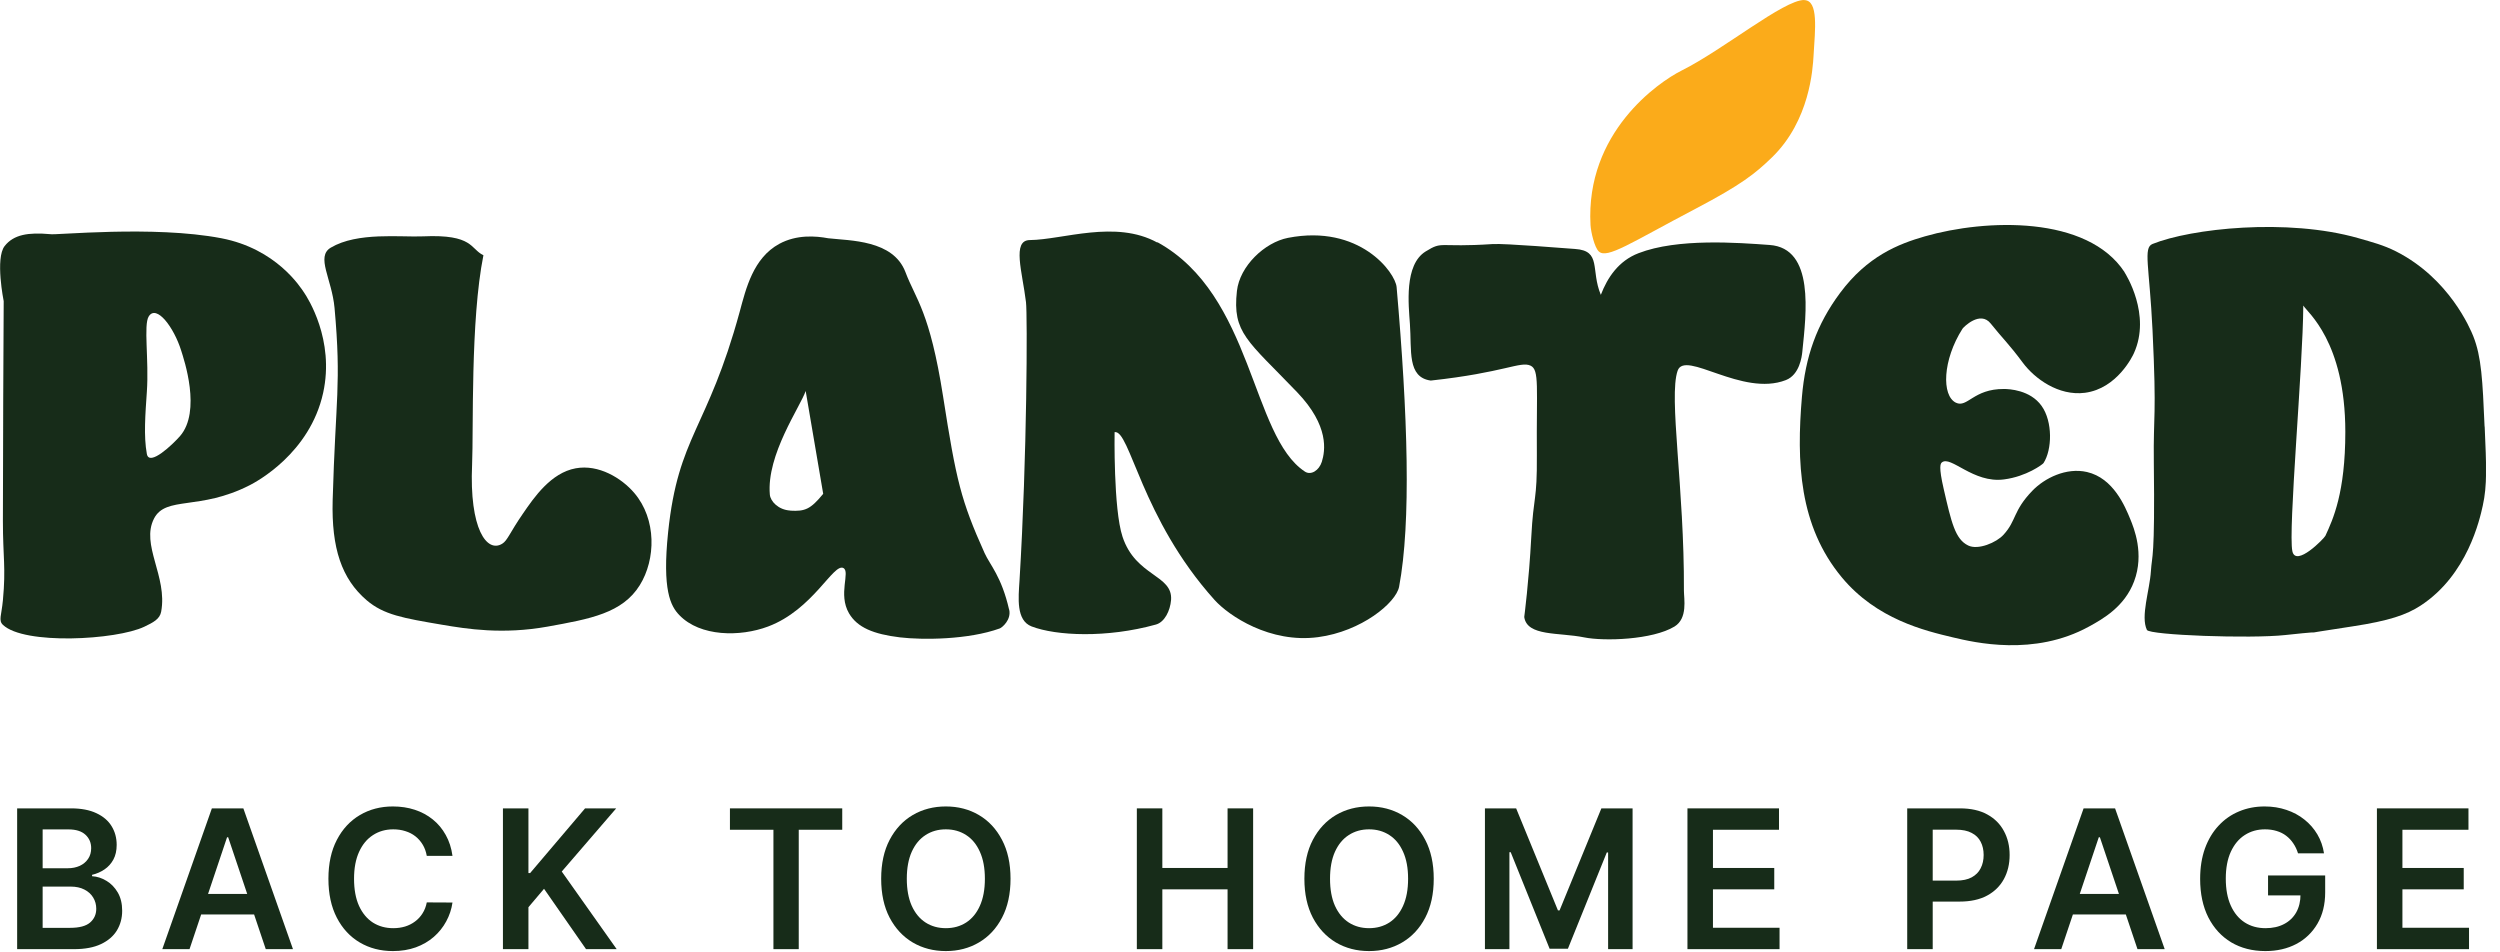 <svg xmlns="http://www.w3.org/2000/svg" width="155" height="59" viewBox="0 0 155 59" fill="none"><g clip-path="url(#clip0_2793_605)"><path d="M29.966 15.821C29.153 15.436 29.357 14.511 26.229 14.654C24.845 14.716 22.17 14.368 20.507 15.355C19.57 15.914 20.575 17.28 20.742 19.093C21.171 23.881 20.805 24.657 20.625 31.015C20.544 34.002 21.189 35.889 22.729 37.212C23.79 38.119 24.994 38.324 27.402 38.733C28.973 39 31.164 39.348 33.944 38.851C36.594 38.373 38.587 38.019 39.667 36.281C40.66 34.685 40.722 32.195 39.319 30.556C38.537 29.643 37.116 28.774 35.694 29.035C34.161 29.314 33.119 30.829 32.424 31.841C31.604 33.027 31.468 33.511 31.139 33.71C30.189 34.3 29.091 32.803 29.27 28.799C29.364 26.656 29.159 19.876 29.972 15.827" fill="#172C19"></path><path d="M62.564 37.796C62.092 35.734 61.384 35.039 61.043 34.288C59.578 31.028 59.286 29.792 58.473 24.589C57.642 19.286 56.779 18.572 56.14 16.877C55.382 14.865 52.695 14.927 51.348 14.772C50.585 14.629 49.399 14.53 48.313 15.12C46.699 16.001 46.252 17.883 45.861 19.329C43.863 26.656 42.05 26.985 41.423 33.002C41.051 36.579 41.572 37.578 42.125 38.143C43.416 39.478 45.88 39.497 47.618 38.845C50.417 37.796 51.671 34.89 52.291 35.219C52.732 35.455 51.944 36.833 52.639 38.026C53.16 38.913 54.166 39.317 55.792 39.516C57.195 39.683 60.025 39.671 61.986 38.963C62.135 38.907 62.712 38.423 62.57 37.796H62.564ZM49.002 31.655C48.251 31.611 47.767 31.077 47.73 30.668C47.512 28.19 49.629 25.203 49.952 24.241L51.038 30.618C50.249 31.58 49.908 31.711 49.008 31.661L49.002 31.655Z" fill="#172C19"></path><path d="M18.868 18.162C18.62 17.79 17.13 15.43 13.729 14.772C9.502 13.958 3.314 14.604 3.103 14.517C1.762 14.399 0.856 14.536 0.292 15.25C-0.311 16.008 0.229 18.671 0.229 18.671C0.198 24.166 0.198 24.887 0.18 32.307C0.18 34.573 0.372 35.163 0.18 37.218C0.093 38.156 -0.106 38.466 0.18 38.739C1.496 40 7.212 39.683 8.944 38.858C9.49 38.597 9.912 38.386 9.993 37.92C10.396 35.728 8.708 33.778 9.552 32.145C10.29 30.73 12.37 31.673 15.479 30.084C15.895 29.873 19.21 28.109 20.035 24.359C20.761 21.056 19.061 18.454 18.868 18.162ZM11.159 27.041C10.719 27.544 9.254 28.948 9.105 28.146C8.9 27.035 9.012 25.663 9.105 24.291C9.242 22.297 8.888 20.143 9.223 19.615C9.701 18.858 10.781 20.286 11.234 21.739C11.402 22.273 12.5 25.501 11.159 27.041Z" fill="#172C19"></path><path d="M71.755 15.039C69.161 13.611 65.896 14.865 63.848 14.884C62.731 14.896 63.383 16.84 63.612 18.739C63.705 19.528 63.681 28.271 63.209 36.008C63.141 37.075 62.992 38.466 63.96 38.839C65.481 39.422 68.615 39.572 71.669 38.721C72.202 38.572 72.55 37.876 72.606 37.2C72.724 35.623 70.415 35.759 69.596 33.275C69.025 31.549 69.105 26.793 69.105 26.793C70.061 26.625 70.744 32.127 75.299 37.193C76.187 38.181 78.744 39.901 81.723 39.503C84.405 39.149 86.558 37.373 86.745 36.374C87.496 32.369 87.285 25.75 86.59 17.802C86.509 16.889 84.287 13.884 79.855 14.747C78.397 15.033 76.864 16.504 76.69 18.038C76.398 20.646 77.348 21.111 80.426 24.322C82.425 26.408 82.164 27.954 81.953 28.631C81.785 29.165 81.283 29.488 80.904 29.239C77.552 27.035 77.714 18.286 71.755 15.014V15.039Z" fill="#172C19"></path><path d="M131.725 16.877C129.416 13.35 123.135 13.567 119.342 14.654C117.697 15.126 115.78 15.883 114.085 18.162C112.627 20.124 111.931 22.124 111.72 24.601C111.379 28.618 111.528 32.599 114.203 35.809C116.357 38.392 119.317 39.1 121.099 39.522C122.408 39.832 126.114 40.714 129.509 38.851C130.396 38.367 131.725 37.609 132.314 36.045C132.96 34.331 132.302 32.735 132.078 32.189C131.756 31.406 131.036 29.643 129.391 29.264C128.112 28.972 126.765 29.637 126.002 30.431C124.798 31.68 125.028 32.27 124.221 33.151C123.78 33.642 122.638 34.12 122.03 33.822C121.223 33.437 120.987 32.394 120.509 30.314C120.186 28.916 120.311 28.749 120.391 28.674C120.937 28.209 122.334 29.978 124.246 29.724C125.648 29.544 126.648 28.786 126.697 28.712C127.237 27.88 127.274 26.141 126.579 25.166C125.872 24.173 124.556 24.117 124.246 24.117C122.353 24.104 121.974 25.309 121.266 24.967C120.373 24.533 120.435 22.322 121.676 20.379C121.732 20.292 122.768 19.23 123.426 20.062C124.159 20.981 124.537 21.304 125.412 22.484C126.145 23.471 127.628 24.564 129.267 24.353C131.272 24.092 132.24 22.043 132.302 21.9C133.388 19.503 131.793 16.995 131.718 16.877H131.725Z" fill="#172C19"></path><path d="M154.044 26.458C153.92 23.57 153.852 22.13 153.343 20.845C153.163 20.397 151.859 17.262 148.551 15.585C147.763 15.188 147.074 15.014 146.217 14.766C141.804 13.505 135.827 14.169 133.456 15.126C132.867 15.362 133.264 16.498 133.456 20.459C133.723 26.017 133.5 25.557 133.537 28.68C133.611 34.753 133.419 34.381 133.357 35.405C133.283 36.597 132.705 38.218 133.109 39.056C133.264 39.379 139.526 39.609 141.68 39.373C145.491 38.963 141.146 39.547 145.87 38.833C148.117 38.491 149.203 38.119 150.078 37.547C152.989 35.647 153.746 32.189 153.932 31.351C154.212 30.09 154.156 28.873 154.05 26.439L154.044 26.458ZM142.804 18.944C143.033 19.348 145.41 21.149 145.41 26.78C145.41 30.531 144.653 32.189 144.175 33.219C144.101 33.381 142.344 35.188 142.127 34.176C141.854 32.922 142.785 22.72 142.804 18.951" fill="#172C19"></path><path d="M99.251 18.28C98.606 16.734 99.313 15.548 97.656 15.436C97.166 15.405 93.299 15.082 92.542 15.132C89.103 15.362 89.488 14.915 88.389 15.591C87.049 16.417 87.334 18.92 87.415 20.087C87.533 21.732 87.235 23.39 88.706 23.595C93.28 23.098 94.261 22.378 94.894 22.67C95.453 22.931 95.254 24.005 95.285 28.215C95.304 31.146 95.08 30.612 94.938 33.319C94.795 36.026 94.503 38.255 94.503 38.255C94.677 39.466 96.644 39.199 98.209 39.516C99.456 39.77 102.46 39.671 103.819 38.845C104.651 38.336 104.403 37.125 104.403 36.622C104.434 30.258 103.447 24.62 104.012 22.987C104.465 21.67 108.015 24.626 110.727 23.564C111.565 23.235 111.714 22.13 111.745 21.794C111.981 19.46 112.521 15.386 109.716 15.188C107.736 15.045 104.018 14.759 101.591 15.697C100.344 16.175 99.661 17.218 99.257 18.268" fill="#172C19"></path><path d="M111.863 -9.26579e-07C110.597 -0.012 106.842 3.086 104.266 4.371C102.808 5.098 98.296 8.227 98.612 13.952C98.637 14.393 98.86 15.343 99.127 15.591C99.642 16.07 101.12 15.045 105.141 12.934C107.972 11.444 108.822 10.767 109.871 9.749C112.205 7.476 112.391 4.284 112.441 3.44C112.534 1.838 112.763 0.019 111.857 0.006L111.863 -9.26579e-07Z" fill="#FBAB1A"></path></g><path d="M147.369 58.847V50.119H153.045V51.445H148.95V53.814H152.751V55.139H148.95V57.521H153.079V58.847H147.369Z" fill="#172C19"></path><path d="M142.477 52.906C142.406 52.676 142.308 52.47 142.183 52.288C142.061 52.104 141.913 51.946 141.74 51.815C141.57 51.685 141.374 51.587 141.152 51.521C140.93 51.453 140.689 51.419 140.428 51.419C139.959 51.419 139.541 51.537 139.175 51.773C138.808 52.008 138.52 52.355 138.31 52.812C138.102 53.267 137.999 53.821 137.999 54.474C137.999 55.133 138.102 55.692 138.31 56.149C138.517 56.606 138.805 56.955 139.175 57.193C139.544 57.429 139.973 57.547 140.462 57.547C140.905 57.547 141.288 57.462 141.612 57.291C141.939 57.121 142.19 56.879 142.367 56.567C142.543 56.251 142.631 55.882 142.631 55.459L142.989 55.514H140.619V54.278H144.161V55.327C144.161 56.074 144.002 56.72 143.683 57.266C143.365 57.811 142.928 58.231 142.371 58.527C141.814 58.82 141.175 58.966 140.453 58.966C139.649 58.966 138.943 58.785 138.335 58.425C137.73 58.061 137.257 57.545 136.916 56.878C136.578 56.207 136.409 55.412 136.409 54.492C136.409 53.787 136.509 53.158 136.707 52.604C136.909 52.05 137.19 51.58 137.551 51.193C137.912 50.804 138.335 50.508 138.821 50.307C139.307 50.102 139.835 50 140.406 50C140.889 50 141.34 50.071 141.757 50.213C142.175 50.352 142.546 50.551 142.869 50.81C143.196 51.068 143.465 51.375 143.675 51.73C143.885 52.085 144.023 52.477 144.088 52.906H142.477Z" fill="#172C19"></path><path d="M127.798 58.847H126.11L129.183 50.119H131.134L134.211 58.847H132.524L130.193 51.909H130.125L127.798 58.847ZM127.853 55.425H132.456V56.695H127.853V55.425Z" fill="#172C19"></path><path d="M118.247 58.847V50.119H121.52C122.19 50.119 122.753 50.244 123.207 50.494C123.665 50.744 124.01 51.088 124.243 51.526C124.479 51.96 124.597 52.455 124.597 53.008C124.597 53.568 124.479 54.065 124.243 54.5C124.007 54.935 123.659 55.277 123.199 55.527C122.739 55.774 122.172 55.898 121.498 55.898H119.329V54.598H121.285C121.677 54.598 121.998 54.53 122.248 54.394C122.498 54.257 122.683 54.07 122.802 53.831C122.925 53.592 122.986 53.318 122.986 53.008C122.986 52.699 122.925 52.426 122.802 52.19C122.683 51.955 122.497 51.771 122.244 51.641C121.994 51.507 121.672 51.44 121.277 51.44H119.828V58.847H118.247Z" fill="#172C19"></path><path d="M104.622 58.847V50.119H110.298V51.445H106.203V53.814H110.004V55.139H106.203V57.521H110.332V58.847H104.622Z" fill="#172C19"></path><path d="M92.066 50.119H94.001L96.592 56.443H96.694L99.285 50.119H101.22V58.847H99.703V52.851H99.622L97.21 58.821H96.076L93.664 52.838H93.584V58.847H92.066V50.119Z" fill="#172C19"></path><path d="M88.892 54.483C88.892 55.423 88.716 56.229 88.364 56.899C88.014 57.567 87.537 58.078 86.932 58.433C86.329 58.788 85.646 58.966 84.882 58.966C84.118 58.966 83.433 58.788 82.828 58.433C82.226 58.075 81.749 57.562 81.396 56.895C81.047 56.224 80.872 55.42 80.872 54.483C80.872 53.543 81.047 52.739 81.396 52.071C81.749 51.401 82.226 50.888 82.828 50.533C83.433 50.178 84.118 50 84.882 50C85.646 50 86.329 50.178 86.932 50.533C87.537 50.888 88.014 51.401 88.364 52.071C88.716 52.739 88.892 53.543 88.892 54.483ZM87.302 54.483C87.302 53.821 87.199 53.263 86.991 52.808C86.787 52.351 86.503 52.006 86.139 51.773C85.775 51.537 85.356 51.419 84.882 51.419C84.408 51.419 83.989 51.537 83.625 51.773C83.261 52.006 82.976 52.351 82.768 52.808C82.564 53.263 82.462 53.821 82.462 54.483C82.462 55.145 82.564 55.705 82.768 56.162C82.976 56.617 83.261 56.962 83.625 57.197C83.989 57.43 84.408 57.547 84.882 57.547C85.356 57.547 85.775 57.43 86.139 57.197C86.503 56.962 86.787 56.617 86.991 56.162C87.199 55.705 87.302 55.145 87.302 54.483Z" fill="#172C19"></path><path d="M70.484 58.847V50.119H72.065V53.814H76.109V50.119H77.694V58.847H76.109V55.139H72.065V58.847H70.484Z" fill="#172C19"></path><path d="M62.653 54.483C62.653 55.423 62.477 56.229 62.124 56.899C61.775 57.567 61.298 58.078 60.693 58.433C60.09 58.788 59.407 58.966 58.643 58.966C57.879 58.966 57.194 58.788 56.589 58.433C55.986 58.075 55.509 57.562 55.157 56.895C54.807 56.224 54.633 55.42 54.633 54.483C54.633 53.543 54.807 52.739 55.157 52.071C55.509 51.401 55.986 50.888 56.589 50.533C57.194 50.178 57.879 50 58.643 50C59.407 50 60.09 50.178 60.693 50.533C61.298 50.888 61.775 51.401 62.124 52.071C62.477 52.739 62.653 53.543 62.653 54.483ZM61.063 54.483C61.063 53.821 60.959 53.263 60.752 52.808C60.548 52.351 60.264 52.006 59.9 51.773C59.536 51.537 59.117 51.419 58.643 51.419C58.168 51.419 57.749 51.537 57.386 51.773C57.022 52.006 56.736 52.351 56.529 52.808C56.325 53.263 56.222 53.821 56.222 54.483C56.222 55.145 56.325 55.705 56.529 56.162C56.736 56.617 57.022 56.962 57.386 57.197C57.749 57.43 58.168 57.547 58.643 57.547C59.117 57.547 59.536 57.43 59.9 57.197C60.264 56.962 60.548 56.617 60.752 56.162C60.959 55.705 61.063 55.145 61.063 54.483Z" fill="#172C19"></path><path d="M45.256 51.445V50.119H52.219V51.445H49.522V58.847H47.953V51.445H45.256Z" fill="#172C19"></path><path d="M31.182 58.847V50.119H32.763V54.129H32.869L36.274 50.119H38.204L34.829 54.035L38.234 58.847H36.334L33.73 55.105L32.763 56.247V58.847H31.182Z" fill="#172C19"></path><path d="M28.054 53.064H26.46C26.414 52.803 26.331 52.571 26.208 52.369C26.086 52.165 25.934 51.992 25.752 51.849C25.571 51.707 25.363 51.601 25.13 51.53C24.9 51.456 24.652 51.419 24.384 51.419C23.91 51.419 23.49 51.538 23.123 51.777C22.757 52.013 22.47 52.359 22.262 52.817C22.055 53.271 21.951 53.827 21.951 54.483C21.951 55.151 22.055 55.713 22.262 56.17C22.473 56.625 22.759 56.969 23.123 57.202C23.49 57.432 23.909 57.547 24.38 57.547C24.642 57.547 24.886 57.513 25.113 57.445C25.343 57.374 25.549 57.27 25.731 57.133C25.916 56.997 26.071 56.83 26.196 56.631C26.323 56.432 26.412 56.205 26.46 55.949L28.054 55.957C27.994 56.372 27.865 56.761 27.666 57.125C27.47 57.489 27.213 57.81 26.895 58.088C26.576 58.364 26.204 58.58 25.778 58.736C25.352 58.889 24.879 58.966 24.359 58.966C23.592 58.966 22.907 58.788 22.305 58.433C21.703 58.078 21.228 57.565 20.882 56.895C20.535 56.224 20.362 55.42 20.362 54.483C20.362 53.543 20.537 52.739 20.886 52.071C21.235 51.401 21.711 50.888 22.314 50.533C22.916 50.178 23.598 50 24.359 50C24.845 50 25.297 50.068 25.714 50.205C26.132 50.341 26.504 50.541 26.831 50.805C27.157 51.067 27.426 51.388 27.636 51.769C27.849 52.146 27.988 52.578 28.054 53.064Z" fill="#172C19"></path><path d="M11.751 58.847H10.063L13.136 50.119H15.088L18.164 58.847H16.477L14.146 51.909H14.078L11.751 58.847ZM11.806 55.425H16.409V56.695H11.806V55.425Z" fill="#172C19"></path><path d="M1.063 58.847V50.119H4.404C5.035 50.119 5.559 50.219 5.977 50.418C6.397 50.614 6.711 50.882 6.919 51.223C7.129 51.564 7.234 51.95 7.234 52.382C7.234 52.737 7.166 53.041 7.029 53.294C6.893 53.544 6.71 53.747 6.48 53.903C6.25 54.06 5.992 54.172 5.708 54.24V54.325C6.018 54.342 6.315 54.438 6.599 54.611C6.886 54.781 7.12 55.023 7.302 55.335C7.484 55.648 7.575 56.026 7.575 56.469C7.575 56.92 7.465 57.327 7.247 57.688C7.028 58.045 6.698 58.328 6.258 58.535C5.818 58.743 5.264 58.847 4.596 58.847H1.063ZM2.644 57.526H4.345C4.919 57.526 5.332 57.416 5.585 57.197C5.84 56.976 5.968 56.692 5.968 56.345C5.968 56.087 5.904 55.854 5.777 55.646C5.649 55.436 5.467 55.271 5.231 55.152C4.995 55.03 4.714 54.969 4.387 54.969H2.644V57.526ZM2.644 53.831H4.208C4.481 53.831 4.727 53.781 4.946 53.682C5.164 53.58 5.336 53.436 5.461 53.251C5.589 53.064 5.653 52.842 5.653 52.587C5.653 52.249 5.534 51.97 5.295 51.751C5.059 51.533 4.708 51.423 4.242 51.423H2.644V53.831Z" fill="#172C19"></path><defs><clipPath id="clip0_2793_605"><rect width="154.131" height="40" fill="white"></rect></clipPath></defs></svg>